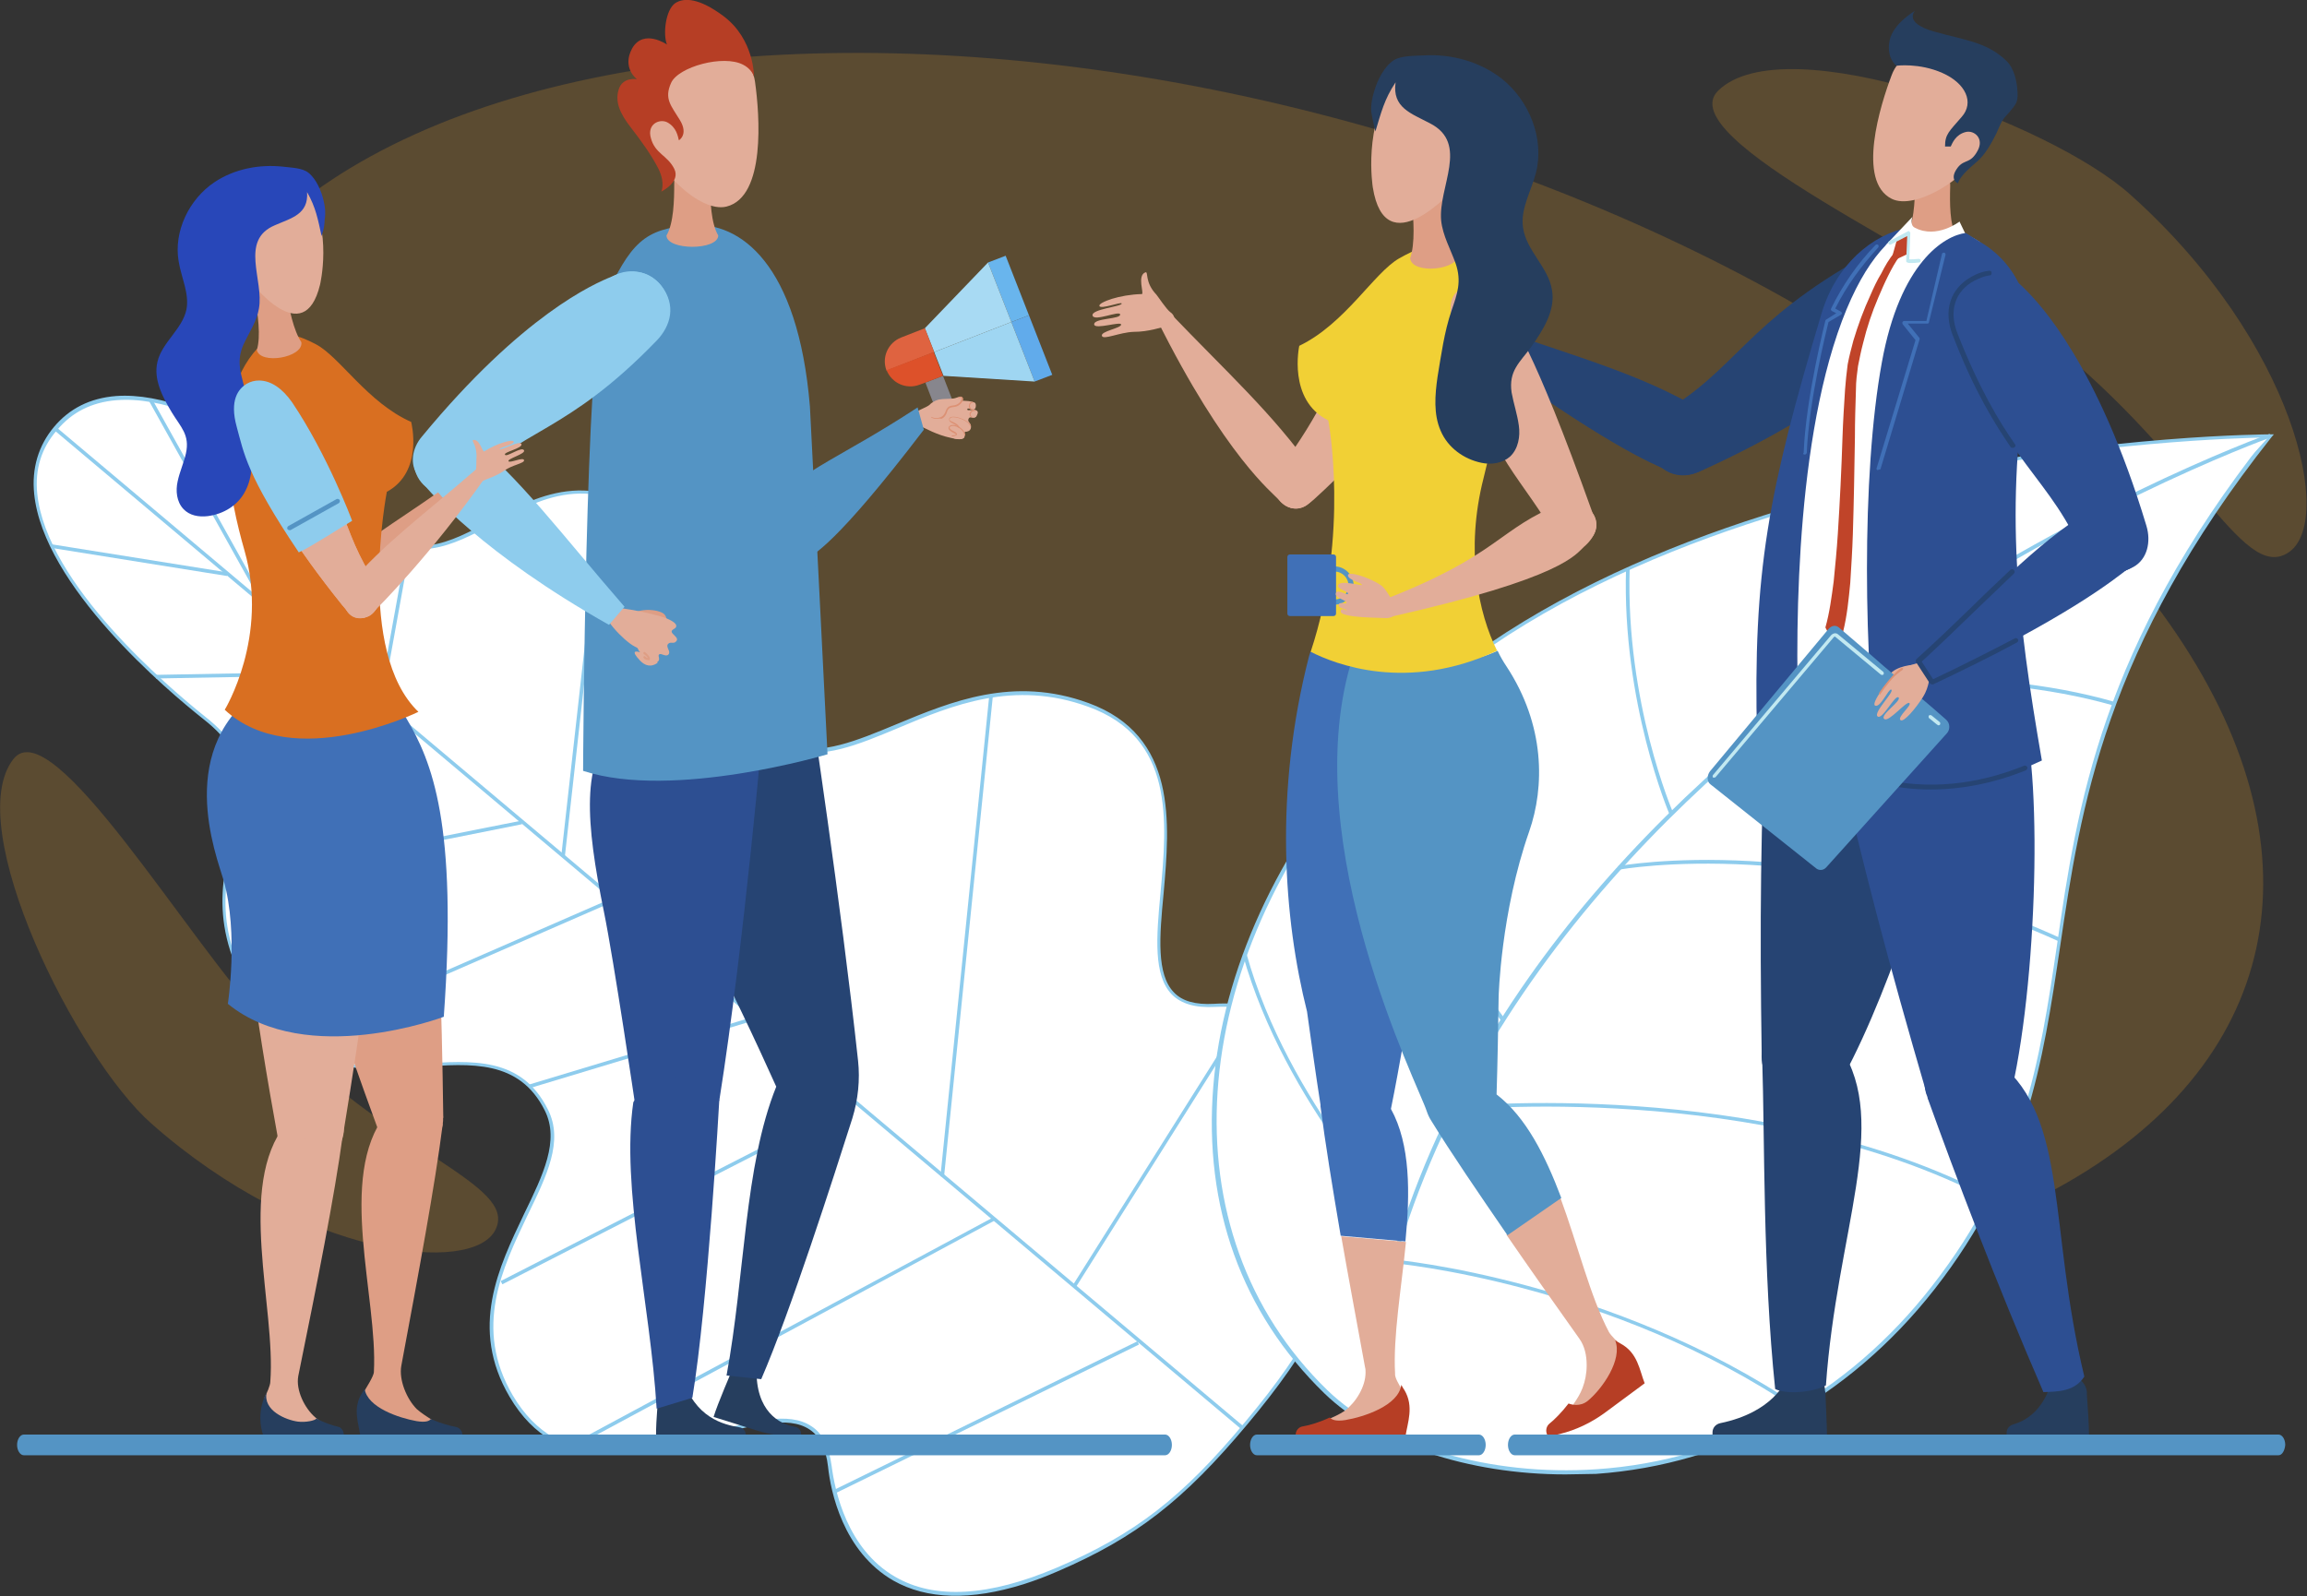 <?xml version="1.0" encoding="utf-8"?>
<!-- Generator: Adobe Illustrator 24.2.3, SVG Export Plug-In . SVG Version: 6.00 Build 0)  -->
<svg version="1.1" id="Ñëîé_1" xmlns="http://www.w3.org/2000/svg" xmlns:xlink="http://www.w3.org/1999/xlink" x="0px" y="0px"
	 viewBox="0 0 445.5 308.3" style="enable-background:new 0 0 445.5 308.3;" xml:space="preserve">
<rect x="0" y="0" width="445.5" height="308.3" fill="#333333" stroke="none"/>
<style type="text/css">
	.st0{opacity:0.2;}
	.st1{fill:#FAA826;}
	.st2{fill:#FFFFFF;}
	.st3{fill:#8ECCED;}
	.st4{fill:#87868D;}
	.st5{fill:#F1CB30;}
	.st6{fill:#69B5ED;}
	.st7{fill:#61ABEB;}
	.st8{fill:#A8DAF3;}
	.st9{fill:#9FD6F2;}
	.st10{fill:#DF6340;}
	.st11{fill:#DD512A;}
	.st12{fill:#264473;}
	.st13{fill:#E2AD99;}
	.st14{fill:#263E5E;}
	.st15{fill:#2D4F92;}
	.st16{fill:#D55E38;}
	.st17{fill:#F1D035;}
	.st18{fill:#DE9E85;}
	.st19{fill:#C04429;}
	.st20{fill:#C2E9F1;}
	.st21{fill:#4070B7;}
	.st22{fill:#5494C4;}
	.st23{fill:#DC9174;}
	.st24{fill:#B63E25;}
	.st25{fill:#D96F21;}
	.st26{fill:#2847B9;}
</style>
<g>
	<g class="st0">
		
			<ellipse transform="matrix(0.273 -0.962 0.962 0.273 45.459 319.969)" class="st1" cx="234.5" cy="129.9" rx="109.4" ry="208.3"/>
		<path class="st1" d="M331.8,17.5c-9.4,9.2,42.5,32.2,60.8,46c31.1,23.5,40.1,49,49.2,43.3c9.2-5.7,1.4-40.7-30.3-69.1
			C396.1,23.7,344.7,4.9,331.8,17.5z"/>
		<path class="st1" d="M2.6,146.6c7.5-9.5,33.8,35.3,48.4,50.6c24.7,25.9,49,31.4,44.7,40.3c-4.3,8.9-37.1,5.5-66.5-20.5
			C14.8,204.3-7.6,159.6,2.6,146.6z"/>
	</g>
	<g>
		<g>
			<path class="st2" d="M240.7,274.9c11.8-14.2,17.5-24.4,21.3-41c8.2-36-15.5-40.4-27.5-39.7c-25.8,1.5,7.6-46.5-24.3-58.1
				c-25.1-9.1-42.8,12.6-57.7,8.2c-21.7-6.3-9.2-29.6-22.3-41.2c-27.4-24.3-40,15.2-59.4-1.8S23.2,67.7,10.6,82.8s8.8,39.9,29,55.9
				c20.2,16-9.9,28.7,12.4,58.1c15.7,20.7,43.5-2.6,53.6,17.6c7,13.9-20.3,32.2-6.8,55.2c17.1,29.3,58.4-12.1,61.5,13.6
				c1.5,11.9,10.1,34.5,44,19.9C219.8,296.5,228.9,289.1,240.7,274.9z"/>
			<path class="st3" d="M172.5,305.3c-9.7-5.6-12.1-17.2-12.6-22c-0.4-3.5-1.6-5.9-3.6-7.2c-4.1-2.7-11-0.8-19.1,1.4
				c-13.2,3.6-29.5,8.2-38.8-7.7c-7.8-13.3-2.1-25,2.8-35.3c3.7-7.6,6.9-14.2,4-20c-4.9-9.8-14.2-9.1-24-8.4
				c-10.1,0.7-21.5,1.5-29.5-9.1c-11.8-15.6-9-26.7-6.7-35.7c2.1-8.3,3.8-14.9-5.6-22.3c-7.2-5.7-31-25.8-32.8-43.6
				c-0.5-4.9,0.8-9.3,3.8-12.9c3-3.6,7-5.6,12-6C40.1,75.2,64.1,95,71,101.1c8.6,7.6,15.7,3.8,23.9-0.6c9.5-5.1,20.4-10.9,35.4,2.4
				c5.7,5.1,6.7,12.3,7.6,19.3c1.2,9.4,2.4,18.3,14.6,21.9c6.2,1.8,12.9-1,20.6-4.2c10.6-4.4,22.6-9.4,37.1-4.1
				c17.2,6.3,15.7,23.2,14.5,36.8c-0.8,8.3-1.4,15.6,2,19.1c1.6,1.7,4.2,2.4,7.7,2.2c4.8-0.3,16.7,0,23.9,8.5
				c5.8,6.9,7.2,17.6,4,31.6c-3.7,16-9.1,26.4-21.4,41.1c-12.3,14.7-21.5,21.9-36.6,28.4c-2.3,1-4.4,1.8-6.6,2.5
				C187.5,309.2,179,309,172.5,305.3z M261.7,233.8c3.2-13.8,1.9-24.3-3.8-31c-7-8.3-18.6-8.5-23.3-8.3c-3.8,0.2-6.5-0.6-8.3-2.4
				c-3.6-3.7-3-11.1-2.2-19.6c1.3-14,2.7-30-14-36c-14.3-5.2-26.2-0.3-36.6,4.1c-7.9,3.3-14.6,6.1-21.1,4.2
				c-12.6-3.7-13.9-13.2-15.1-22.5c-0.9-6.9-1.8-14-7.3-18.9c-14.7-13-24.8-7.6-34.6-2.3c-8.1,4.3-15.7,8.4-24.7,0.5
				c-6.9-6-30.7-25.7-48.2-24.3c-4.8,0.4-8.6,2.3-11.5,5.8C8,86.5,6.7,90.7,7.2,95.4c1.8,17.5,25.4,37.4,32.5,43.1
				c9.8,7.7,8,14.8,5.9,23.1c-2.4,9.3-5,19.8,6.6,35.1c7.8,10.3,18.6,9.6,28.9,8.8c10.1-0.7,19.6-1.4,24.7,8.8
				c3.1,6.1-0.2,12.8-4,20.6C97,245,91.4,256.5,99,269.5c9,15.3,24.4,11.1,38,7.3c8.2-2.3,15.4-4.2,19.7-1.3c2.2,1.4,3.4,4,3.9,7.7
				c0.6,4.6,2.9,16,12.3,21.4c7.6,4.4,18.1,3.8,31.2-1.8c15-6.4,24.2-13.5,36.4-28.2C252.7,260,258,249.7,261.7,233.8z"/>
		</g>
		<g>
			<g>
				<path class="st2" d="M239.9,276L10.6,82.8L239.9,276z"/>
				
					<rect x="124.9" y="29.5" transform="matrix(0.644 -0.765 0.765 0.644 -92.659 159.536)" class="st3" width="0.7" height="299.8"/>
			</g>
			<g>
				<path class="st2" d="M241.4,194.4l-33.9,53.9L241.4,194.4z"/>
				
					<rect x="192.6" y="221" transform="matrix(0.533 -0.846 0.846 0.533 -82.474 293.433)" class="st3" width="63.7" height="0.7"/>
			</g>
			<g>
				<path class="st2" d="M191.4,134.4l-9.4,92.8L191.4,134.4z"/>
				
					<rect x="140" y="180.4" transform="matrix(0.101 -0.995 0.995 0.101 -12.03 348.291)" class="st3" width="93.3" height="0.7"/>
			</g>
			<g>
				<path class="st2" d="M153.4,144.6l-16.7,44.3L153.4,144.6z"/>
				
					<rect x="121.4" y="166.4" transform="matrix(0.352 -0.936 0.936 0.352 -62.171 243.716)" class="st3" width="47.4" height="0.7"/>
			</g>
			<g>
				<path class="st2" d="M116.5,95.5l-7.8,69.9L116.5,95.5z"/>
				
					<rect x="77.4" y="130.1" transform="matrix(0.111 -0.994 0.994 0.111 -29.534 227.908)" class="st3" width="70.4" height="0.7"/>
			</g>
			<g>
				<path class="st2" d="M29.1,77.3L51.2,117L29.1,77.3z"/>
				
					<rect x="39.8" y="74.5" transform="matrix(0.874 -0.487 0.487 0.874 -42.238 31.818)" class="st3" width="0.7" height="45.4"/>
			</g>
			<g>
				<path class="st2" d="M79,105.6l-5.5,30.2L79,105.6z"/>
				
					<rect x="60.9" y="120.3" transform="matrix(0.178 -0.984 0.984 0.178 -56.111 174.112)" class="st3" width="30.7" height="0.7"/>
			</g>
			<g>
				<path class="st2" d="M219.9,259.2l-58.8,28.8L219.9,259.2z"/>
				
					<rect x="157.8" y="273.3" transform="matrix(0.898 -0.44 0.44 0.898 -101.047 111.871)" class="st3" width="65.4" height="0.7"/>
			</g>
			<g>
				<path class="st2" d="M191.9,235.5l-81.8,44L191.9,235.5z"/>
				<polygon class="st3" points="110.3,279.8 192,235.8 191.7,235.2 109.9,279.2 				"/>
			</g>
			<g>
				<path class="st2" d="M165.1,212.9l-68.3,35L165.1,212.9z"/>
				
					<rect x="92.6" y="230" transform="matrix(0.89 -0.456 0.456 0.89 -90.603 84.977)" class="st3" width="76.7" height="0.7"/>
			</g>
			<g>
				<path class="st2" d="M145.7,196.8l-43.3,13.1L145.7,196.8z"/>
				
					<rect x="101.4" y="203" transform="matrix(0.957 -0.289 0.289 0.957 -53.471 44.507)" class="st3" width="45.3" height="0.7"/>
			</g>
			<g>
				<path class="st2" d="M118.5,173.8L55.9,201L118.5,173.8z"/>
				
					<rect x="53.1" y="187" transform="matrix(0.917 -0.4 0.4 0.917 -67.602 50.443)" class="st3" width="68.2" height="0.7"/>
			</g>
			<g>
				<path class="st2" d="M100.7,158.9l-57.2,11.4L100.7,158.9z"/>
				
					<rect x="42.9" y="164.2" transform="matrix(0.981 -0.196 0.196 0.981 -30.787 17.273)" class="st3" width="58.3" height="0.7"/>
			</g>
			<g>
				<path class="st2" d="M66.6,130l-36.4,0.7L66.6,130z"/>
				
					<rect x="30.1" y="130" transform="matrix(1 -1.839835e-02 1.839835e-02 1 -2.39 0.911)" class="st3" width="36.4" height="0.7"/>
			</g>
			<g>
				<path class="st2" d="M43.8,110.9l-33.9-5.4L43.8,110.9z"/>
				
					<rect x="26.5" y="91" transform="matrix(0.158 -0.988 0.988 0.158 -84.157 117.644)" class="st3" width="0.7" height="34.3"/>
			</g>
		</g>
	</g>
	<g>
		<g>
			<path class="st2" d="M438.3,84.2c0,0-120.8,0.2-174.2,60.9c-34.9,39.6-41.1,91.7-8.2,123.7c20.5,20,80,27.8,117.4-20.1
				C412.7,198.2,379.7,158.2,438.3,84.2z"/>
			<path class="st3" d="M302.3,284.8c-18.7,0-36.5-5.9-46.6-15.7c-15.9-15.5-23.3-36-21.4-59.3c1.8-22.3,12.3-45.3,29.6-64.9
				c27.7-31.4,73.6-46.3,107.3-53.3c36.5-7.6,66.8-7.7,67.1-7.7l0.8,0l-0.5,0.6c-32.2,40.7-36.8,71.4-40.8,98.5
				c-3.3,22.2-6.4,43.2-24.2,66c-16.6,21.2-39.8,33.9-65.4,35.7C306.3,284.7,304.3,284.8,302.3,284.8z M437.6,84.5
				c-4.9,0.1-33,0.8-66.2,7.7c-33.6,7-79.4,21.8-106.9,53.1c-36.1,41-39.5,92.8-8.2,123.2c11,10.7,31.4,16.7,52,15.3
				c25.4-1.7,48.4-14.3,64.8-35.4c17.7-22.7,20.8-43.5,24.1-65.7C401.1,155.7,405.7,125,437.6,84.5z"/>
		</g>
		<g>
			<g>
				<path class="st2" d="M438.3,84.2c0,0-163.5,58.1-175,190.3L438.3,84.2z"/>
				<path class="st3" d="M263.7,274.5l-0.7-0.1c2.6-30.2,13.5-59,32.3-85.7c15-21.3,35.1-41.3,59.7-59.3
					c41.9-30.7,82.9-45.5,83.3-45.6l0.2,0.7c-0.4,0.1-41.3,14.9-83.1,45.5C316.8,158.3,269.7,206.4,263.7,274.5z"/>
			</g>
			<g>
				<path class="st2" d="M363.2,124c0,0-2.3-18.3,5-31.5L363.2,124z"/>
				<path class="st3" d="M362.8,124.1c0-0.2-2.2-18.6,5-31.8l0.6,0.3c-7.1,13-4.9,31.1-4.9,31.3L362.8,124.1z"/>
			</g>
			<g>
				<path class="st2" d="M351.8,132.2c0,0,30-4,56.5,3.7L351.8,132.2z"/>
				<path class="st3" d="M408.2,136.3c-26.1-7.5-56-3.7-56.3-3.7l-0.1-0.7c0.3,0,30.4-3.9,56.6,3.7L408.2,136.3z"/>
			</g>
			<g>
				<path class="st2" d="M322.7,157.1c0,0-9.2-21.2-8.4-47.4L322.7,157.1z"/>
				<path class="st3" d="M322.4,157.3c-0.1-0.2-9.2-21.6-8.4-47.5l0.7,0c-0.8,25.8,8.3,47,8.4,47.2L322.4,157.3z"/>
			</g>
			<g>
				<path class="st2" d="M312.5,167.6c0,0,38.7-7.3,85.2,13.8L312.5,167.6z"/>
				<path class="st3" d="M397.5,181.8C351.7,161,313,167.9,312.6,168l-0.1-0.7c0.4-0.1,39.3-7.1,85.4,13.9L397.5,181.8z"/>
			</g>
			<g>
				<path class="st2" d="M290.2,197c0,0-21.3-28.5-21-57.3L290.2,197z"/>
				<path class="st3" d="M289.9,197.2c-0.2-0.3-21.3-28.9-21.1-57.5l0.7,0c-0.2,28.3,20.8,56.8,21,57L289.9,197.2z"/>
			</g>
			<g>
				<path class="st2" d="M280.5,214.2c0,0,59-6.3,103.9,17.2L280.5,214.2z"/>
				<path class="st3" d="M384.2,231.7c-44.3-23.2-103.1-17.3-103.7-17.2l-0.1-0.7c0.6-0.1,59.6-6,104.1,17.3L384.2,231.7z"/>
			</g>
			<g>
				<path class="st2" d="M271.3,236.5c0,0-22.8-23-30.9-52.2L271.3,236.5z"/>
				<path class="st3" d="M271,236.7c-0.2-0.2-22.9-23.4-31-52.3l0.7-0.2c8,28.8,30.6,51.8,30.8,52L271,236.7z"/>
			</g>
			<g>
				<path class="st2" d="M269.1,243.6c0,0,41.9,3.7,78.2,28.4L269.1,243.6z"/>
				<path class="st3" d="M347,272.3c-35.8-24.4-77.6-28.3-78-28.3l0.1-0.7c0.4,0,42.4,4,78.4,28.5L347,272.3z"/>
			</g>
		</g>
	</g>
	<g>
		<g>
			<path class="st4" d="M180.9,79.6c0.5,1.3,1.9,1.9,3.2,1.4l1.1-0.4l-3.1-8l-3.4,1.3L180.9,79.6z"/>
			<path class="st5" d="M178.7,73.9l3.4-1.3L178.7,73.9z"/>
			<path class="st6" d="M190.8,50.7l3.4-1.3l4.5,11.5l-3.4,1.3L190.8,50.7z"/>
			<path class="st7" d="M195.3,62.2l3.4-1.3l4.5,11.5l-3.4,1.3L195.3,62.2z"/>
			<path class="st8" d="M195.3,62.2l-4.5-11.5l-12.2,12.7l1.8,4.6L195.3,62.2z"/>
			<path class="st9" d="M180.4,68l1.8,4.6l17.6,1.1l-4.5-11.5L180.4,68z"/>
			<path class="st10" d="M178.6,63.4l-4.6,1.8c-2.5,1-3.8,3.8-2.8,6.4l9.2-3.6L178.6,63.4z"/>
			<path class="st11" d="M171.2,71.5c1,2.5,3.8,3.8,6.4,2.8l1.1-0.4l3.4-1.3l-1.8-4.6L171.2,71.5z"/>
			<g>
				<g>
					
						<ellipse transform="matrix(0.636 -0.772 0.772 0.636 89.788 302.31)" class="st12" cx="365.2" cy="56" rx="7.8" ry="7.8"/>
					<path class="st12" d="M329.1,90.3c-2.9,2.1-6.9,1.5-9.1-1.3c-2.1-2.9-1.5-6.9,1.3-9.1c2.9-2.1,6.9-1.5,9.1,1.3
						C332.5,84.1,331.9,88.1,329.1,90.3z"/>
					<path class="st12" d="M370.7,61.7c2.5-3.3,3.3-6.8,0.7-10.3c-3-4.1-7.4-4.1-11.2-2c-23.4,13-24.9,22.2-39.5,30.5
						c-2.7,1.5-3.3,5.8-0.4,9.6c1.9,2.5,5.3,2.8,8.1,1.5C358.2,77.5,368.3,64.9,370.7,61.7z"/>
				</g>
				<path class="st13" d="M283.1,56c-1.7,0.5-0.6,4.1-1.1,4.1c-4.2-0.3-8.4,0.8-8.3,1.5c0.1,0.7,4.1-0.4,4.3-0.1
					c0.3,0.6-6,0.5-5.8,1.8c0.2,1.1,5.1-0.5,5.3,0.2c0.2,1-5.2,0.2-5.1,1.5c0.1,1,5.1-0.2,5.1,0.5c0,0.7-4.2,0.9-3.9,1.8
					c0.2,0.8,3.4-0.4,6-0.2c3,0.2,5.3-0.4,6.5-0.5c1.6-0.1,1.9-1.7,0.9-2.6c-0.7-0.6-2.2-3.4-2.3-3.6
					C282.7,57.9,283.7,55.9,283.1,56z"/>
				<g>
					
						<ellipse transform="matrix(0.847 -0.531 0.531 0.847 4.365 185.701)" class="st12" cx="325.1" cy="85.3" rx="6.5" ry="6.5"/>
					<path class="st12" d="M326.2,91.6c-0.1,0-0.1,0-0.1,0c-1.1,0.1-2.2,0-3.4-0.4c-0.1,0-0.2-0.1-0.4-0.2
						c-3.8-1.7-12.4-5.2-37.5-23.5l2.3-4.6c18.5,6.4,29.7,9.4,41.3,16.2c4,2.3,4,5.2,2.8,8.4c0,0,0,0.1-0.1,0.2c0,0,0,0.1,0,0.1
						c-0.1,0.1-0.1,0.3-0.2,0.4c0,0,0,0.1-0.1,0.1c0,0.1-0.1,0.2-0.2,0.3c0,0.1-0.1,0.1-0.1,0.2C329.6,90.4,328,91.4,326.2,91.6z"/>
				</g>
				<path class="st14" d="M352.8,277.1h-22.1v-0.4c0-0.9,0.6-1.6,1.5-1.8c10.2-2.1,12.6-8.1,12.7-8.4c0.8-1.1,2-1.8,3.4-1.8
					c2.1,0,3.8,1.5,4.1,3.5c0,0.2,0,0.5,0.1,0.7C352.6,271.8,352.8,275.3,352.8,277.1z"/>
				<g>
					<path class="st12" d="M354,203.5c0.3,3.8-2.5,7.2-6.3,7.5c-3.8,0.3-7.2-2.5-7.5-6.3c-0.3-3.8,2.5-7.2,6.3-7.5
						C350.3,196.9,353.7,199.7,354,203.5z"/>
					<path class="st12" d="M342.8,268.3c1.9,1,7,0.8,9.8-0.7c2.1-29.8,12.4-50.6,2.9-65.1l-15.2,2.2
						C340.8,220.1,340.4,245.3,342.8,268.3z"/>
				</g>
				<g>
					<path class="st12" d="M354.1,203.8c0.1,3.8-2.9,7-6.7,7.1c-3.8,0.1-7-2.9-7.1-6.7c-0.1-3.8,2.9-7,6.7-7.1
						C350.8,197,354,200,354.1,203.8z"/>
					<path class="st12" d="M341.3,132.8c0,0.2-0.1,0.5-0.1,0.7c0,0.1,0,0.1,0,0.2c0,0.3,0,0.6,0,0.9c0,0.4,0,0.8,0,1.2
						c0.3,8.8,6.9,16.4,16,17.5c6.9,0.9,13.3-2.2,17.1-7.4c1.8-2.4,3-5.3,3.4-8.5c1.3-10-5.8-19.2-15.9-20.5
						C351.7,115.7,342.5,122.8,341.3,132.8z"/>
					<path class="st12" d="M341.2,133.5c0,0.1,0,0.1,0,0.2c0,0.3,0,0.6,0,0.9c0,0.4,0,0.8-0.1,1.1c-1.1,23.4-1.3,42.2-0.9,68.2l0,0
						l11.2,5.6l2.9,1.4c9.3-15.5,19.9-47.4,22.7-65.3c0.5-3.3,0.8-6.1,0.7-8.2L341.2,133.5L341.2,133.5z"/>
				</g>
				<path class="st14" d="M403.4,277.1h-15.9v-0.4c0-0.8,0.6-1.4,1.4-1.6c5.7-1.7,7-7.6,7.1-7.8c0.7-1,1.9-1.7,3.2-1.7
					c1.9,0,3.6,1.4,3.8,3.3c0,0.2,0,0.4,0,0.6C403.2,272.1,403.4,275.4,403.4,277.1z"/>
				<g>
					<path class="st15" d="M385,206.7c1.5,3.5-0.2,7.6-3.8,9c-3.5,1.5-7.6-0.2-9-3.8c-1.5-3.5,0.2-7.6,3.8-9
						C379.5,201.5,383.6,203.2,385,206.7z"/>
					<path class="st15" d="M394.6,268.9c2.9-0.1,6-0.1,7.9-3c-7-29-3-49.7-16.4-60.6l-13.9,6.7C377.4,226.5,385.4,247.7,394.6,268.9
						z"/>
				</g>
				<g>
					
						<ellipse transform="matrix(0.348 -0.937 0.937 0.348 111.309 440.205)" class="st15" cx="372.3" cy="140" rx="18.3" ry="18.3"/>
					<path class="st15" d="M354.3,143.3c5.4,23.8,10.3,42.4,17.8,68.1l15.4,3.1c5.8-20.6,7.1-63.8,3-77.1L354.3,143.3z"/>
				</g>
				<path class="st2" d="M346.1,138.8c4.8,3,15.2,3.1,19.7,2.9c-3-23.3-2.7-49.4,1.3-71.3c3.5-19.3,11.1-23,15.3-23.6
					c-1.4-0.9-2.9-1.7-4.5-2.3c-3-1.1-6.2-1.3-9.3-0.7c-4.8,2.5-11.5,8.2-15.9,22.5C344.5,93,345.3,125,346.1,138.8z"/>
				<g>
					<path class="st16" d="M360.1,142.9c1.6,0,3.3-0.1,5.1-0.4l-0.4-2.5c-10,1.5-18.7-2.4-18.8-2.5l-1,2.3
						C345.3,140,351.7,142.9,360.1,142.9z"/>
				</g>
				<path class="st17" d="M355.1,143.3l-3.6-0.6c-0.5-0.1-0.8-0.5-0.8-1l0-2.3c0-0.6,0.6-1.1,1.1-1l3.6,0.6c0.5,0.1,0.8,0.5,0.8,1
					l0,2.3C356.2,143,355.7,143.4,355.1,143.3z"/>
				<g>
					<g>
						<path class="st18" d="M377.8,45.8c-1.3-2.4-1.3-6.6-1.2-9.8c0.1-2-1.4-3.8-3.3-3.8l0,0c-1.9,0-3.5,1.6-3.5,3.7
							c0,3.2-0.3,7.4-1.6,9.7C368.2,48.4,377.7,48.6,377.8,45.8z"/>
					</g>
					<g>
						<path class="st13" d="M365.3,14.5c-2.2,5.8-6.8,20.5,0,23.9c4.6,2.3,14.7-4.2,16.6-8.8c2-4.7,7.5-11.1-3.4-16.8
							C369.8,8.2,366.5,11.3,365.3,14.5z"/>
						<path class="st14" d="M389.6,17.8c-0.1-2-0.6-4.5-2.1-6c-3.8-3.7-8-4-14-5.7c-6-1.7-3.7-4-3.7-4s-4.2,2.4-4.9,5.7
							c-0.7,3.4,1.3,4.9,1.3,4.9s4.4-0.6,8.9,1.4c4.5,2,6.2,5.7,3.7,8.5c-2.4,2.8-3.2,3.3-3.2,5.7l1.1,0c0.3-0.6,0.9-2.3,2.9-2.8
							c1.6-0.4,3.6,1.2,2.3,3.6c-1.4,2.6-2.5,1.6-3.8,3.2c-1.7,2.2-0.3,3,0,3.1c0.4-1.5,2.8-3.4,3.7-4.2c1.5-1.3,2.7-3.4,3.7-5.4
							c0.3-0.6,0.6-1.4,0.9-2c0,0,0,0,0,0c0.4-0.8,0.6-1,1.6-2.1C389.3,20.1,389.7,19.8,389.6,17.8z"/>
					</g>
				</g>
				<path class="st15" d="M347.6,145.6c-0.8-13.8-1.8-51.9,6.4-78.6c4.4-14.3,9.9-20.6,14.7-23.1c-7.3,1.4-14.1,7.3-16.9,16.5
					c-10.4,34.8-13.3,49.9-12.5,82.2C341.8,144.6,344.7,145.3,347.6,145.6z"/>
				<path class="st19" d="M366.9,49.4c-0.9,1.2-1.6,2.5-2.3,3.9c-0.7,1.4-1.3,2.8-1.9,4.2c-1.2,2.8-2.2,5.8-2.9,8.7
					c-0.4,1.5-0.7,3-1,4.5c-0.2,1.5-0.4,2.9-0.4,4.5c-0.1,3.1-0.2,6.2-0.2,9.3c-0.1,6.2-0.2,12.4-0.4,18.7c-0.1,3.1-0.3,6.2-0.5,9.4
					c-0.3,3.1-0.6,6.3-1.4,9.5l-2.3,1.3l-1.1-2.2c0.8-2.8,1.2-5.9,1.6-8.9c0.3-3,0.6-6.1,0.8-9.2c0.4-6.2,0.7-12.4,0.9-18.6
					c0.1-3.1,0.3-6.2,0.5-9.3c0.1-1.5,0.3-3.2,0.5-4.8c0.3-1.6,0.7-3.1,1.1-4.6c0.9-3,2-6,3.3-8.8c0.6-1.4,1.3-2.9,2.1-4.2
					c0.7-1.4,1.5-2.8,2.6-4.1L366.9,49.4z"/>
				<polygon class="st19" points="369.8,48.4 365.1,50.6 366.6,45.3 369.2,44 				"/>
				<path class="st2" d="M379.6,45.3l-1.2-2.5c0,0-4.4,3.4-8.6,1.2c-1.1-0.5-0.5-2.1-0.5-2.1l-5.2,5.5l4.4-2.3l-0.2,5.4
					C368.4,50.4,374.6,51.1,379.6,45.3z"/>
				<g>
					<path class="st20" d="M369,50.8c0.4,0,0.9,0,1.6-0.1c0.2,0,0.3-0.2,0.3-0.4c0-0.2-0.2-0.3-0.4-0.3c-0.8,0.1-1.4,0.1-1.8,0.1
						l0.2-5.1c0-0.1-0.1-0.2-0.2-0.3c-0.1-0.1-0.2-0.1-0.3,0l-3.6,1.9c-0.2,0.1-0.2,0.3-0.1,0.5c0.1,0.2,0.3,0.2,0.5,0.1l3.1-1.6
						l-0.2,4.8c0,0.2,0.1,0.3,0.3,0.3C368.4,50.8,368.6,50.8,369,50.8z"/>
				</g>
				<path class="st15" d="M363.4,70c-4,21.9-3.5,57.6-0.5,80.9c9.6,2.3,20,1.4,31.4-4c-4.8-27.8-7.2-48.5-2.6-77
					c1.5-9.3-1.2-17.8-8.4-22.6c0,0-3.7-2.3-3.7-2.3C375.5,45.5,366.9,50.7,363.4,70z"/>
				<g>
					<g>
						<path class="st21" d="M362.9,90.7c0.2,0,0.3-0.1,0.3-0.3l7.5-24.9c0-0.1,0-0.2-0.1-0.3l-2.2-2.7l3.8,0c0,0,0,0,0,0
							c0.2,0,0.3-0.1,0.3-0.3l3.2-13c0-0.2-0.1-0.4-0.3-0.4c-0.2,0-0.4,0.1-0.4,0.3L372,62l-4.3,0c-0.1,0-0.3,0.1-0.3,0.2
							c-0.1,0.1,0,0.3,0,0.4l2.5,3.1l-7.5,24.7c-0.1,0.2,0,0.4,0.2,0.4C362.8,90.7,362.9,90.7,362.9,90.7z"/>
					</g>
					<g>
						<path class="st21" d="M348.5,87.8c0.2,0,0.3-0.1,0.4-0.3c0.4-10,3.8-23.7,4.2-25.3l2.4-1.4c0.1-0.1,0.2-0.2,0.2-0.3
							c0-0.1-0.1-0.2-0.2-0.3l-1.1-0.6c2.2-4.4,5-8.2,8.3-11.8c0.1-0.1,0.1-0.4,0-0.5c-0.1-0.1-0.4-0.1-0.5,0
							c-3.5,3.6-6.4,7.8-8.6,12.3c-0.1,0.2,0,0.4,0.2,0.5l0.8,0.4l-1.9,1.2c-0.1,0-0.1,0.1-0.2,0.2c0,0.1-3.8,14.9-4.2,25.6
							C348.1,87.6,348.2,87.8,348.5,87.8C348.4,87.8,348.5,87.8,348.5,87.8z"/>
					</g>
				</g>
				<g>
					<path class="st12" d="M372.8,152.5c6,0,12.2-1.2,18.4-3.7c0.2-0.1,0.4-0.4,0.3-0.6c-0.1-0.2-0.4-0.4-0.6-0.3
						c-9.4,3.8-18.6,4.6-27.5,2.6c-0.1-0.4-0.1-1-0.2-1.8c-0.2-1.6-0.5-3.5-0.5-3.8c0-0.3-0.3-0.4-0.5-0.4c-0.3,0-0.4,0.3-0.4,0.5
						c0,0.3,0.3,2.2,0.5,3.8c0.1,1,0.3,1.9,0.3,2.1c0,0.2,0.2,0.3,0.4,0.4C366.1,152.1,369.4,152.5,372.8,152.5z"/>
				</g>
				<g>
					<path class="st15" d="M391.5,56.8c2.1,3.7,0.7,8.5-3,10.5s-8.5,0.7-10.5-3c-2.1-3.7-0.7-8.5,3-10.5
						C384.7,51.7,389.4,53,391.5,56.8z"/>
					<circle class="st15" cx="408.2" cy="104.1" r="6.5"/>
					<path class="st15" d="M391.1,55.9c-3-3-6.4-4.2-10.1-2.1c-4.4,2.5-5,6.8-3.5,10.8c9.7,25,18.7,27.6,25,43.2
						c1.2,2.9,5.3,4,9.5,1.7c2.7-1.5,3.4-4.9,2.5-7.9C405.1,70.4,393.9,58.7,391.1,55.9z"/>
				</g>
				<g>
					<path class="st13" d="M369.7,128.4c0,0-3.5,0.1-4.9,2c-1.8,2.5-2.8,2.3-2.6,2.8c0.2,0.4,0.8,0.6,1.9-0.2
						C365.6,132,369.7,128.4,369.7,128.4z"/>
					<g>
						<path class="st22" d="M376,141.6l-23.3,25.9c-0.5,0.6-1.3,0.7-1.9,0.3l-20.5-16.3c-0.7-0.5-0.7-1.7-0.1-2.5l22.9-27.5
							c0.6-0.7,1.4-0.8,2-0.3l6.3,5.4l2.4,2.1l1.3,1.1l8.3,7.1l2.4,2.1C376.6,139.7,376.6,140.9,376,141.6z"/>
						<g>
							<g>
								<path class="st20" d="M331,150.2c0.1,0,0.2,0,0.3-0.1l22.8-27c0.1-0.1,0.2-0.2,0.3-0.1l8.8,7.3c0.1,0.1,0.4,0.1,0.5,0
									c0.1-0.1,0.1-0.4,0-0.5l-8.8-7.3c-0.4-0.3-0.9-0.2-1.3,0.2l-22.8,27c-0.1,0.1-0.1,0.4,0,0.5
									C330.9,150.2,330.9,150.2,331,150.2z"/>
							</g>
							<g>
								<path class="st20" d="M374.3,140.1c0.1,0,0.2,0,0.3-0.1c0.1-0.1,0.1-0.4,0-0.5l-1.6-1.3c-0.1-0.1-0.4-0.1-0.5,0
									c-0.1,0.1-0.1,0.4,0,0.5l1.6,1.3C374.2,140,374.2,140.1,374.3,140.1z"/>
							</g>
						</g>
					</g>
					<path class="st13" d="M366.4,129.8c-1.6,1.3-5.2,6.1-4.3,6.5c1,0.5,2.6-3.3,3.1-3.1c0.8,0.3-3.6,4.5-2.6,5.2
						c0.9,0.7,3.3-4.2,4-3.7c0.8,0.6-3.8,3.5-2.7,4.2c0.9,0.6,4.2-3.5,4.8-3.1c0.6,0.4-2.4,2.7-1.7,3.3c0.6,0.5,2.9-2.2,4.3-4.4
						c1.5-2.4,0.9-3.7,1.9-4.3c1.3-0.7,1-2-0.2-2.7C372.4,127.5,368,128.4,366.4,129.8z"/>
					<g>
						<path class="st23" d="M362.9,134.2c0.1,0,0.1,0,0.2-0.1c1-1.5,2.5-3.4,3.5-4.1c0.2-0.2,0.5-0.4,0.8-0.6
							c0.1-0.1,0.1-0.2,0.1-0.3c-0.1-0.1-0.2-0.1-0.3-0.1c-0.3,0.2-0.6,0.4-0.8,0.6c-0.9,0.8-2.5,2.7-3.5,4.2
							c-0.1,0.1,0,0.2,0.1,0.3C362.8,134.2,362.8,134.2,362.9,134.2z"/>
					</g>
				</g>
				<g>
					<path class="st15" d="M412.6,108.5c-2.3,2.7-6.4,3-9.1,0.7c-2.7-2.3-3-6.4-0.7-9.1c2.3-2.7,6.4-3,9.1-0.7
						C414.7,101.7,415,105.8,412.6,108.5z"/>
					<path class="st15" d="M413.9,106.3c0,0.1,0,0.1-0.1,0.1c-0.4,1-1,2-2,2.8c-0.1,0.1-0.2,0.2-0.4,0.3
						c-3.2,2.5-12.2,9.8-38.4,22.2l-0.2-0.4l0-0.1l-2-3.1l0-0.1l-0.3-0.4c14.4-13.3,21.9-22.1,33.4-29.2c3.9-2.4,6.5-1.1,8.7,1.5
						c0,0,0.1,0.1,0.1,0.1c0,0,0,0,0,0.1c0.1,0.1,0.2,0.2,0.3,0.4c0,0,0.1,0.1,0.1,0.1c0.1,0.1,0.1,0.2,0.2,0.3
						c0,0.1,0.1,0.1,0.1,0.2C414.3,102.7,414.5,104.6,413.9,106.3z"/>
				</g>
				<g>
					<g>
						<path class="st12" d="M388.7,86.5c0.1,0,0.2,0,0.3-0.1c0.2-0.1,0.3-0.4,0.1-0.6c-3-4.3-6.9-10.7-11.1-21.4
							c-1.7-4.3-0.5-8.2,3.3-10.2c1-0.5,2-0.9,2.9-1c0.3,0,0.4-0.2,0.4-0.5c0-0.3-0.2-0.4-0.5-0.4c-1.1,0.1-2.2,0.5-3.3,1.1
							c-4.2,2.3-5.6,6.6-3.7,11.4c4.2,10.9,8.2,17.2,11.2,21.6C388.4,86.5,388.5,86.5,388.7,86.5z"/>
					</g>
					<g>
						<path class="st12" d="M373.1,132.2c0.1,0,0.1,0,0.2,0c5.9-2.8,11.4-5.5,16.2-8.1c0.2-0.1,0.3-0.4,0.2-0.6
							c-0.1-0.2-0.4-0.3-0.6-0.2c-4.8,2.5-10.1,5.2-15.8,7.9l-2.2-3.4c3.9-3.6,7.4-7,10.5-10c2.6-2.5,5-4.8,7.3-7
							c0.2-0.2,0.2-0.5,0-0.7c-0.2-0.2-0.5-0.2-0.7,0c-2.3,2.2-4.8,4.5-7.3,7c-3.1,3-6.7,6.5-10.8,10.2c-0.2,0.2-0.2,0.4-0.1,0.6
							l2.6,4C372.8,132.1,372.9,132.2,373.1,132.2z"/>
					</g>
				</g>
			</g>
			<g>
				<path class="st14" d="M127.3,267.6c0,0-0.7,7.2-0.6,9.8h17.3v-0.3c0-0.7-0.5-1.3-1.2-1.4c-3-0.5-8.7-1.8-11-9.7L127.3,267.6z"/>
				<path class="st14" d="M141.4,264.6c0,0-2.9,6.7-3.6,9.1l8.3,2.6c2.5,0.8,5.2,1.2,7.8,1.1l0.8,0V277c0-0.7-0.5-1.3-1.2-1.4
					c-3-0.5-7.6-3-7.4-11.2L141.4,264.6z"/>
				<path class="st12" d="M156.4,134.9l-27.2,8.3c-5,8.3,0.8,28.6,6.1,37.1c4.1,6.6,11.5,22.7,14.6,29.6c-6.2,15.4-6,36.3-9.6,55.8
					l6.7,0.7c5.6-12.9,14-39.1,17.6-50.4c1.1-3.6,1.5-7.4,1.1-11.1C162.4,174.4,156.4,134.9,156.4,134.9z"/>
				<path class="st15" d="M147.4,139.5c0,0-3.6,42.2-8.5,73.1c-5.2,4.8-10.6,6.5-16.2,1.1c0,0-4.1-27.9-6.1-37.7
					c-3.5-17.2-4.4-29,2.4-35.6L147.4,139.5z"/>
				<path class="st15" d="M138.9,212.5c0,0-2.2,39.5-5.2,57.5l-6.9,2.1c-1.2-20.1-6.9-42.7-4.5-59.2
					C127,205.5,132.9,207.5,138.9,212.5z"/>
				<g>
					<path class="st12" d="M128.1,62.3c1.4,3.8,5.5,5.7,9.3,4.3c3.8-1.4,5.7-5.5,4.3-9.3c-1.4-3.8-5.5-5.7-9.3-4.3
						C128.6,54.4,126.7,58.5,128.1,62.3z"/>
					<path class="st12" d="M145.7,105.1c1.2,3.1,4.6,4.8,7.8,3.6c3.1-1.2,4.8-4.6,3.6-7.8c-1.2-3.1-4.6-4.8-7.8-3.6
						C146.1,98.5,144.5,102,145.7,105.1z"/>
					<path class="st12" d="M127.7,61.4c-0.3-3.9,0.9-7,4.7-8.4c4.5-1.6,7.9,0.6,9.8,4.1c11.7,22.2,8.1,30.1,15.3,44.1
						c1.3,2.6-0.4,6.2-4.6,7.8c-2.7,1-5.6-0.6-7.1-3C129.4,80.2,128,65.2,127.7,61.4z"/>
				</g>
				<g>
					<path class="st13" d="M183.2,77.3c1.1,0.3,5-0.3,5.2,0.9c0.2,1.6-1.4,0.4-1.6,0.8c-0.2,0.7,2.1-0.5,1.8,0.9
						c-0.3,1.6-1.3,0.1-1.6,1.1c-0.2,0.6,0.8,0.8,0.4,1.7c-0.3,0.7-0.8,0.4-1.1,0.8c-0.2,0.3,0.1,0.6-0.1,1
						c-0.4,0.6-2.1,0.2-2.5,0.1c-2.9-0.6-5-1.9-6-2.3c-1.5-0.5-1.4-2.5-0.1-3.1c0.9-0.4,1.7-0.8,1.9-1
						C180.6,77,182.6,77.1,183.2,77.3z"/>
					<path class="st13" d="M184.2,84.7c0,0,1.1-0.2-0.2-1.2c-1.3-1-0.7-1.4,0.3-1.3c1,0.2,2,1.2,2,1.8
						C186.3,84.6,185.9,85.1,184.2,84.7z"/>
					<path class="st13" d="M186.5,83.4c0,0,0.9,0,1-0.8c0.2-1.2-3.5-2.7-4.1-1.6c-0.4,0.8,1.3,0.6,1.9,1.8
						C185.7,83.6,186.9,83.3,186.5,83.4z"/>
					<path class="st13" d="M185.8,77c0.1-0.9-1.1,0-1.9,0c-3.1,0.1-3.3,0.1-4.4,1.7c-1.4,2.1,2.4,3,3,0.9c0.4-1.1,0.7-1.2,1.6-1.3
						C185.1,78.2,185.7,77.4,185.8,77z"/>
					<path class="st13" d="M188.3,79.2c-0.4-0.1-0.8,0.1-0.9,0.5s0,0.8,0.4,0.9c0.4,0.1,0.7,0.1,0.9-0.5
						C189,79.5,188.7,79.3,188.3,79.2z"/>
					<path class="st13" d="M187.8,77.7c-0.3,0-0.6,0.3-0.6,0.7c0,0.4,0.3,0.7,0.6,0.7c0.3,0,0.6-0.1,0.6-0.7
						C188.5,77.8,188.2,77.7,187.8,77.7z"/>
					<g>
						<path class="st23" d="M183.9,84.3c-0.1,0-0.1,0-0.1-0.1c0-0.1,0-0.1,0.1-0.1c0.4,0,0.7-0.1,0.7-0.2c0,0,0-0.1-0.5-0.3
							c-1-0.5-1-0.9-0.9-1.1c0.1-0.3,0.6-0.5,1.1-0.4c1.1,0.2,2.1,1.2,2.1,1.9c0,0.1,0,0.1-0.1,0.1h0c-0.1,0-0.1,0-0.1-0.1
							c0-0.6-0.9-1.5-1.9-1.7c-0.5-0.1-0.8,0.1-0.9,0.2c-0.1,0.2,0.1,0.5,0.8,0.8c0.4,0.2,0.6,0.4,0.6,0.6
							C184.7,84.2,184.1,84.3,183.9,84.3C183.9,84.3,183.9,84.3,183.9,84.3z"/>
					</g>
					<g>
						<path class="st23" d="M185.2,82.7C185.2,82.7,185.2,82.7,185.2,82.7c-0.4-0.5-0.8-0.7-1.2-0.9c-0.4-0.2-0.8-0.4-0.7-0.9
							c0-0.2,0.2-0.4,0.7-0.4c1-0.1,3.1,0.8,3.5,1.7c0,0.1,0,0.1-0.1,0.1c-0.1,0-0.1,0-0.1-0.1c-0.3-0.8-2.1-1.6-3.2-1.6
							c0,0-0.1,0-0.1,0c-0.2,0-0.5,0.1-0.6,0.3c-0.1,0.3,0.1,0.4,0.6,0.6c0.4,0.2,0.9,0.4,1.2,0.9C185.4,82.6,185.3,82.6,185.2,82.7
							C185.3,82.7,185.3,82.7,185.2,82.7z"/>
					</g>
					<g>
						<path class="st23" d="M180.8,80.9c-0.3,0-0.7-0.1-0.9-0.2c-0.1,0-0.1-0.1,0-0.1c0-0.1,0.1-0.1,0.1,0c0.5,0.2,1.1,0.2,1.6,0
							c0.3-0.1,0.7-0.4,0.9-0.9c0.4-1.1,0.7-1.3,1.7-1.4c0.9-0.1,1.5-0.9,1.5-1.2c0-0.1,0-0.2,0-0.2c-0.1-0.1-0.2-0.1-0.5,0
							c-0.1,0-0.1,0-0.1-0.1c0-0.1,0-0.1,0.1-0.1c0.2-0.1,0.5-0.1,0.7,0.1c0.1,0.1,0.1,0.2,0.1,0.4c-0.1,0.4-0.7,1.3-1.7,1.4
							c-0.9,0.1-1.2,0.2-1.5,1.2c-0.2,0.5-0.5,0.9-1,1.1C181.4,80.8,181.1,80.9,180.8,80.9z"/>
					</g>
					<g>
						<path class="st23" d="M187.8,80.7C187.8,80.7,187.8,80.7,187.8,80.7c-0.2-0.1-0.4-0.2-0.5-0.4c-0.1-0.2-0.1-0.4,0-0.6
							c0.2-0.4,0.6-0.7,1-0.5c0.1,0,0.1,0.1,0.1,0.1c0,0.1-0.1,0.1-0.1,0.1c-0.3-0.1-0.7,0.1-0.8,0.4c-0.1,0.2-0.1,0.3,0,0.5
							c0.1,0.1,0.2,0.3,0.3,0.3C187.9,80.5,187.9,80.5,187.8,80.7C187.9,80.6,187.9,80.7,187.8,80.7z"/>
					</g>
					<g>
						<path class="st23" d="M187.8,79.2c-0.4,0-0.7-0.3-0.7-0.8c0-0.4,0.3-0.8,0.7-0.8l0,0c0.1,0,0.1,0,0.1,0.1c0,0.1,0,0.1-0.1,0.1
							c-0.3,0-0.5,0.3-0.5,0.6c0,0.3,0.2,0.6,0.5,0.6c0,0,0,0,0,0l0,0c0.1,0,0.1,0,0.1,0.1C187.9,79.1,187.9,79.2,187.8,79.2
							C187.8,79.2,187.8,79.2,187.8,79.2z"/>
					</g>
				</g>
				<g>
					<path class="st3" d="M154.5,108.7c3-1.5,4.2-5.1,2.7-8.1c-1.5-3-5.1-4.2-8.1-2.7s-4.2,5.1-2.7,8.1
						C147.9,108.9,151.5,110.1,154.5,108.7z"/>
					<path class="st22" d="M178.4,83c-17.1,22.4-21.3,24.1-23,25.2c-3,2-6.5,1.4-8.5-1.4c-2-2.7-2.6-5.4,0.5-8.4
						c9.1-8.7,14.5-9.7,29.8-19.7L178.4,83z"/>
				</g>
				<path class="st22" d="M112.6,148.9c17.4,5.7,47.2-3.2,47.2-3.2s-3.3-65.9-3.4-67.2c-2.3-27.6-13.5-35.7-22.9-35
					c-9.2,0.7-11.7,3.4-16.9,14.6C113,66,112.6,148.9,112.6,148.9z"/>
				<g>
					
						<ellipse transform="matrix(0.542 -0.84 0.84 0.542 5.682 129.827)" class="st3" cx="122" cy="59.7" rx="7.3" ry="7.3"/>
					<path class="st3" d="M82.2,84c-2.6,2.1-3.1,5.9-1,8.5c2.1,2.6,5.9,3.1,8.5,1c2.6-2.1,3.1-5.9,1-8.5
						C88.6,82.4,84.8,81.9,82.2,84z"/>
					<path class="st3" d="M118.2,53.4c3.6-1.5,7-1.3,9.5,1.8c2.9,3.7,1.9,7.7-0.9,10.6c-17.4,18-26.1,17-37.2,28.2
						c-2,2.1-6,1.5-8.8-2c-1.8-2.3-1.2-5.5,0.7-7.7C100.9,60.8,114.7,54.8,118.2,53.4z"/>
				</g>
				<g>
					<path class="st18" d="M122,119.3c-0.1-1.7,4.5-1.9,6.1-0.8c1.6,1.1-0.3,4.5-1.2,4.2c-1.1-0.5,1.1-2.2-0.6-2.3
						C125.2,120.3,122.1,122.8,122,119.3z"/>
					<path class="st13" d="M127,128c0,0-1.6,1.5-3.4-0.4c-1.8-1.9-0.9-1.9,0-1.6c0,0-1-1.2-0.1-1.3C124.3,124.7,127,128,127,128z"/>
					<path class="st13" d="M116.8,117.7c0.9-1.1,9.7,0.9,11.8,1.7c2.2,0.9,2.1,1.5,1.9,1.8c-0.2,0.3-0.8,0.4-0.8,0.8
						c0,0.5,1.3,1.1,1,1.7c-0.5,0.9-1.2,0.1-1.7,0.7c-0.5,0.6,0.6,1.4,0.1,2c-0.5,0.6-1.4-0.3-1.8,0c-0.4,0.3,0.4,1-0.4,1.5
						c-0.8,0.5-1-1.3-4.3-3C120.4,123.8,115.9,118.9,116.8,117.7z"/>
					<g>
						<path class="st18" d="M125.1,127.5c-0.4,0-0.8-0.3-0.8-0.4c-0.1-0.1-0.1-0.2,0-0.3c0.1-0.1,0.2-0.1,0.3,0
							c0.1,0.1,0.3,0.3,0.5,0.3c0,0,0,0,0,0c-0.1-0.2-0.4-0.5-0.8-0.8c-0.1-0.1-0.1-0.2,0-0.3c0.1-0.1,0.2-0.1,0.3,0
							c0.5,0.4,1,1,0.9,1.3c0,0.1-0.1,0.2-0.2,0.3C125.3,127.5,125.2,127.5,125.1,127.5z M125.1,127.2L125.1,127.2L125.1,127.2z"/>
					</g>
				</g>
				<g>
					<path class="st3" d="M81,92.7c1.9,2.8,5.7,3.5,8.4,1.6c2.8-1.9,3.5-5.7,1.6-8.4c-1.9-2.8-5.7-3.5-8.4-1.6
						C79.8,86.1,79.1,89.9,81,92.7z"/>
					<path class="st3" d="M117.6,120.7C93.1,106.9,83,95,81.7,93.4c-2.4-2.7-2.2-6.3,0.2-8.6c2.4-2.3,5-3.3,8.4-0.6
						c9.9,7.8,18.3,19.2,30.3,33L117.6,120.7z"/>
				</g>
				<g>
					<path class="st18" d="M128.7,45.5c1.4-2.4,1.5-6.8,1.5-10.1c-0.1-2.1,1.5-3.9,3.5-3.9l0,0c2,0,3.6,1.8,3.5,3.9
						c-0.1,3.3,0.1,7.7,1.5,10.1C138.6,48.4,128.8,48.4,128.7,45.5z"/>
				</g>
				<g>
					<path class="st13" d="M145.8,15.8c0.9,6.4,2.1,22.2-5.5,24.1c-5.2,1.3-13.8-7.5-14.7-12.6c-0.9-5.1-5.1-12.8,7.2-16.1
						C142.7,8.5,145.3,12.3,145.8,15.8z"/>
					<path class="st24" d="M127.7,37c0,0,3.8-1.8,2.5-4.4c-1.3-2.6-3.7-2.9-4.5-5.9c-0.8-2.7,1.6-3.8,3.1-3.1c1.9,1,2.1,2.8,2.3,3.5
						c0,0,1.9-1.1,0.2-3.9c-1.7-2.8-3.1-4.1-1.7-7.2s10.1-5.5,13.9-3.5c1.2,0.6,1.9,1.6,2.1,2.3c0,0,0.1-7.2-5.9-11.7
						c-4.7-3.5-7.6-3.6-9.3-2.5c-1.9,1.3-2.4,6.1-1.6,8c0,0-4.5-3.1-6.7,0.7c-2.1,3.8,0.9,6,0.9,6s-2.7-0.5-3.5,1.9
						c-0.8,2.4,0.2,4.7,2.3,7.4c2.1,2.7,4.1,5.5,5.4,8.1C128.5,35.4,127.7,37,127.7,37z"/>
				</g>
			</g>
			<g>
				<g>
					<path class="st13" d="M277.1,57.3c-1.3,2.1-4,2.7-6,1.5c-2.1-1.3-2.7-4-1.5-6c1.3-2.1,4-2.7,6-1.5
						C277.7,52.5,278.3,55.2,277.1,57.3z"/>
					<path class="st13" d="M253.2,96.4c-1.1,1.7-3.3,2.3-5.1,1.2c-1.7-1.1-2.3-3.3-1.2-5.1c1.1-1.7,3.3-2.3,5.1-1.2
						C253.7,92.4,254.3,94.6,253.2,96.4z"/>
					<path class="st13" d="M277.2,58.4c1.2-3.4,1.2-6.3-1.1-7.7c-2.8-1.7-6.2-0.2-8.1,3.1c-11.6,21-12.3,25.2-21.1,37.1
						c-1.6,2.2-1.1,5.2,1.5,6.8c1.7,1,3.3,0.6,5.3-1.2C278.1,74.4,276,61.7,277.2,58.4z"/>
				</g>
				<g>
					<path class="st13" d="M247.7,97.2c-1.5-1.4-1.5-3.7-0.1-5.2c1.4-1.5,3.7-1.5,5.2-0.1c1.5,1.4,1.5,3.7,0.1,5.2
						C251.5,98.6,249.1,98.6,247.7,97.2z"/>
					<path class="st13" d="M223.4,61.7c13.2,26.5,22.4,33.5,23.5,34.8c1.7,1.9,4.1,2.2,5.8,0.7c1.7-1.5,2.4-4.2,0.8-6.4
						c-7.8-11-16.4-18.7-27.8-30.6L223.4,61.7z"/>
				</g>
				<path class="st13" d="M270.6,268.2c0.6,7.2-13.7,9.3-14.4,6.1c1.1-0.5,2.5-1.1,3.5-1.8c2.1-1.6,4-4.6,4-7.4c0-0.3,0-0.7-0.1-1
					c-1.6-8.8-3.2-17.3-4.6-25.3l12.5,1.1c-0.9,9.1-2.5,18.3-2.1,25.4C269.3,266.1,270.2,267.5,270.6,268.2z"/>
				<path class="st24" d="M271.4,277.5h-21.2v-0.3c0-0.9,0.6-1.6,1.5-1.7c1.2-0.2,3.2-0.8,5.1-1.7c0.3,0.4,1.1,0.8,3,0.5
					c3.6-0.6,10.3-2.8,10.8-6.8c0.2,0.3,0.3,0.6,0.6,1C273.1,271.7,271.8,274.8,271.4,277.5z"/>
				<path class="st13" d="M303.8,271.3c0.7-1,1.4-2.1,1.8-3.2c0.5-1.3,0.8-2.8,0.8-4.4c0-1.9-0.4-3.7-1.4-5.1
					c-4.9-6.9-9.7-13.7-14.1-20.1l10.4-7.2c3.4,9.2,5.8,19.2,9.4,26c0.4,0.7,1.7,2,2.4,2.5C316.8,266.1,306.1,273.7,303.8,271.3z"/>
				<path class="st24" d="M317.6,267.2l-7.7,5.7c-2.6,1.9-5.5,3.3-8.7,4.1l-2.2,0.5l-0.2-0.3c-0.4-0.8-0.2-1.7,0.4-2.2
					c0.9-0.7,2.4-2.2,3.7-3.9c0.5,0.2,2.2,0.7,3.7-0.5c2.8-2.3,6.8-8,5.3-11.7c0.3,0.2,0.6,0.4,1,0.6
					C316.3,261.3,316.6,264.7,317.6,267.2z"/>
				<path class="st21" d="M268.6,214.2c0.9-4.4,1.7-8.9,2.5-13.4c0,0-10.5-37.5-4.7-71.2c-6.2-0.6-10.9-2.6-13.3-3.8
					c-0.1,0.3-0.2,0.6-0.3,0.9c-6.8,26.4-4.9,50.8-0.4,68.7c0.8,5.7,1.6,11.6,2.6,18l0,0c0,0.1,0,0.2,0,0.3c0,0,0,0,0,0h0
					c0.9,7,2.3,15.6,3.9,25l12.5,1.1C272.3,230.5,272.4,221.1,268.6,214.2z"/>
				<path class="st22" d="M289,211.4c0.2-6.3,0.3-12.6,0.4-18.9c0,0,0.4-16.2,5.9-31.9c3-8.6,3.1-20.5-4.4-31.9
					c-0.6-0.9-1.2-1.9-1.7-3c-8.7,4-22.2,3.3-28.4,2.6c-10.2,35.2,13.1,81.4,14.7,86.3l0,0c0.2,0.6,0.5,1.3,0.9,1.9c0,0,0,0,0,0l0,0
					c3.8,6.2,9,13.8,14.7,22.1l10.4-7.2C298.4,223.2,294.7,215.8,289,211.4z"/>
				<path class="st17" d="M289.1,125.7c-17.4,8.1-31.3,2.6-36,0.2c7.6-22.9,3.4-44.7,3.4-44.7c-7.9-3.9-5.6-14.4-5.6-14.4
					c8.9-4.3,14.4-14.1,19.3-16.9c2.9-1.6,7-3.9,10.9-0.6c2.3,2,4,4.3,5.3,6.9c1.2,0.5,2.2,1.5,2.6,2.8c0.4,1.2,0.2,2.5-0.5,3.5
					c2.3,10.6-0.3,23.1-2,29.8C282.9,106.4,285.5,118.5,289.1,125.7z"/>
				<g>
					<path class="st18" d="M281.6,49c-1.5-2.5-2.1-7.3-2.4-10.8c-0.2-2.3-1.8-4.1-3.7-3.9l0,0c-1.9,0.2-3.2,2.2-2.9,4.5
						c0.4,3.5,0.7,8.3-0.3,11.1C272.7,53.1,281.9,52.2,281.6,49z"/>
				</g>
				<path class="st13" d="M269.4,15.8c-6.3,8.1-4.3,20.4-4.3,20.4c2.4,15,15.2,0.9,16.4-0.5c3.1-3.7,4.8-11.6,1.8-15.5
					C279.5,15.3,270.8,14,269.4,15.8z"/>
				<g>
					<path class="st13" d="M288.4,58.1c1.2,2.1,0.5,4.8-1.6,6c-2.1,1.2-4.8,0.5-6-1.6c-1.2-2.1-0.5-4.8,1.6-6
						C284.5,55.3,287.2,56,288.4,58.1z"/>
					<path class="st13" d="M307.7,99.6c1,1.8,0.4,4-1.3,5c-1.8,1-4,0.4-5-1.3c-1-1.8-0.4-4,1.3-5C304.4,97.3,306.7,97.9,307.7,99.6z
						"/>
					<path class="st13" d="M289.4,58.5c-2.4-2.7-4.9-4-7.3-2.7c-2.8,1.6-2.1,4.9-1.1,8.6c6.5,24,11.3,25.8,18.8,38.2
						c1.4,2.3,4.1,3.5,6.7,2c1.7-1,1.9-3.4,0.9-5.9C296.2,67.4,291.8,61.1,289.4,58.5z"/>
				</g>
				<path class="st14" d="M265.6,25.4c1.1-3.6,1.7-6.2,3.9-9.5c-0.7,4.9,3,6,6.6,7.9c7.7,3.9,1.6,12.3,2.2,18.8
					c0.3,2.9,1.8,5.5,2.8,8.3c1.2,3.5,0.3,5.9-0.8,9.1c-1.4,4.1-2,8.6-2.7,12.8c-0.5,3.5-0.8,7.2,0.6,10.4c1.4,3.3,4.5,5.5,7.9,6.2
					c1.9,0.4,4,0.1,5.5-1.2c1.6-1.5,2-3.9,1.7-6c-0.3-2.2-1-4.2-1.4-6.4c-0.6-4.2,1.6-5.8,3.8-8.8c2.3-3.3,4.7-7,4-11
					c-0.7-4.4-5-7.6-5.6-12.1c-0.5-3.6,1.6-7,2.5-10.5c1.7-6.6-1.3-14-6.6-18.2c-4.2-3.3-9.7-4.8-15-4.5c-1.7,0.1-4.3,0-5.8,0.9
					c-1.9,1.2-3.2,3.9-3.8,5.9c-0.4,1.3-0.7,2.7-0.6,4.1C265.2,24,265.4,24.3,265.6,25.4z"/>
				<g>
					<path class="st13" d="M306.6,104.5c-1.7,1.1-4,0.6-5.1-1.1c-1.1-1.7-0.6-4,1.1-5.1c1.7-1.1,4-0.6,5.1,1.1
						C308.8,101.1,308.3,103.4,306.6,104.5z"/>
					<path class="st13" d="M268.3,119.2c33.9-7.6,36-12.2,37.6-13.6c2-1.7,3-4,1.9-6.1c-1.1-2-3.5-3.3-6.1-2.3
						c-12.5,4.9-11.9,9.9-34.6,18.7C266.4,117.4,267.5,118.2,268.3,119.2z"/>
				</g>
				<path class="st13" d="M221.2,52.6c-1.7,0.6-0.2,4.2-0.7,4.2c-4.3,0.1-8.4,1.6-8.2,2.3c0.2,0.7,4.1-0.8,4.3-0.5
					c0.3,0.6-6.1,1.1-5.6,2.4c0.4,1.1,5.1-1,5.3-0.3c0.3,1-5.2,0.7-5,2c0.2,1,5.2-0.7,5.2,0c0,0.7-4.1,1.3-3.7,2.2
					c0.3,0.8,3.4-0.7,6.1-0.8c3,0,5.3-0.9,6.5-1.1c1.6-0.3,1.8-1.9,0.6-2.7c-0.8-0.6-2.5-3.2-2.7-3.4
					C221,54.5,221.8,52.4,221.2,52.6z"/>
				<g>
					<g>
						<path class="st22" d="M257.7,116.8c-2,0-3.7-1.7-3.7-3.7v0c0-2,1.7-3.7,3.7-3.7c2,0,3.7,1.7,3.7,3.7
							C261.4,115.1,259.7,116.8,257.7,116.8z M255,113.1c0,1.5,1.2,2.7,2.7,2.7c1.5,0,2.7-1.2,2.7-2.7c0-1.5-1.2-2.7-2.7-2.7
							C256.2,110.4,255,111.6,255,113.1L255,113.1z"/>
					</g>
					<path class="st21" d="M249.1,119l8.4,0c0.3,0,0.5-0.2,0.5-0.5l0-10.9c0-0.3-0.2-0.5-0.5-0.5l-8.4,0c-0.3,0-0.5,0.2-0.5,0.5
						l0,10.9C248.6,118.8,248.8,119,249.1,119z"/>
				</g>
				<path class="st13" d="M269.3,116.6c-0.7-0.8-1.6-2.9-2.7-3.6c-2.4-1.6-6.3-2.7-6.3-1.9c0,1,2.7,1.4,2.7,1.9
					c0,0.2-4.4-1.1-4.6,0.1c-0.1,0.7,1.8,1.1,1.9,1.5c0.2,0.7-1.9-0.9-2.3-0.1c-0.5,1,2.2,1.4,2,2c-0.1,0.3-1.5-0.5-1.5,0.5
					c0,0.5,1.9,0.7,1.5,0.9c-0.1,0-1.1-0.6-1.1,0.2c0,1.3,7.9,1.2,8.9,1.3C269.6,119.3,270.4,117.7,269.3,116.6z"/>
			</g>
			<g>
				<g>
					<path class="st18" d="M73.8,215.2c-0.5,3.2,1.6,6.3,4.9,6.8s6.3-1.6,6.8-4.9c0.5-3.2-1.6-6.3-4.9-6.8
						C77.4,209.8,74.4,212,73.8,215.2z"/>
					<path class="st18" d="M74.5,215.2l11,1.9c-1.5,11.9-4.7,29-8,46.7l0,0c-0.5,2.7,1,6.4,3,8.4c0.8,0.7,2,1.5,3,2.1
						c-1,2.9-13.8,1.2-13.2-5.5c0.4-0.7,1.9-3,1.9-3.8C73,250.6,65,227.4,74.5,215.2z"/>
				</g>
				<path class="st14" d="M69.6,277.5h19.7v-0.3c0-0.8-0.6-1.5-1.4-1.6c-1.1-0.2-2.9-0.7-4.7-1.5c-0.3,0.4-1,0.7-2.8,0.4
					c-3.3-0.6-9.5-2.6-10-6.3c-0.1,0.3-0.3,0.6-0.5,0.9C68,272.1,69.3,275,69.6,277.5z"/>
				<g>
					<path class="st18" d="M52.1,159.8c1.3,8.6,9.3,14.5,17.9,13.1c8.6-1.3,14.5-9.3,13.1-17.9c-1.3-8.6-9.3-14.5-17.9-13.1
						C56.7,143.2,50.8,151.3,52.1,159.8z"/>
					<path class="st18" d="M83.2,155.7c1.5,20.9,2.1,37.3,2.4,60.2l-12,3.9c-8.5-23.1-17.1-48.6-17.1-60.5L83.2,155.7z"/>
				</g>
				<g>
					<path class="st13" d="M54.6,217.1c-0.6,3.2,1.6,6.3,4.8,6.9c3.2,0.6,6.3-1.6,6.9-4.8c0.6-3.2-1.6-6.3-4.8-6.9
						C58.2,211.7,55.2,213.8,54.6,217.1z"/>
					<path class="st13" d="M55.2,217.1l11,2.1c-1.6,11.9-5,28.9-8.6,46.6l0,0c-0.5,2.7,1.2,6.2,3.3,8c0.8,0.7,1.8,1.3,2.8,1.9
						c-0.8,3-13.2,0.9-12.6-5.8c0.4-0.7,1.1-2.3,1.1-3C53.3,252.5,45.6,229.1,55.2,217.1z"/>
				</g>
				<path class="st14" d="M50.9,277.5h15.5v-0.3c0-0.8-0.5-1.5-1.1-1.6c-0.9-0.2-2.8-0.8-4.2-1.6c-0.2,0.4-2.1,0.8-3.6,0.6
					c-2.2-0.3-6.8-2.1-6-5.7C51.5,269.1,49.2,272.6,50.9,277.5z"/>
				<g>
					
						<ellipse transform="matrix(1 -2.373723e-02 2.373723e-02 1 -3.702 1.472)" class="st13" cx="60.2" cy="156.7" rx="14.2" ry="14.2"/>
					<path class="st13" d="M74.3,159.2c-2.1,20.8-4.3,37.1-8,59.7l-12.5,1.7c-4.4-24.2-8.5-50.8-6.4-62.5L74.3,159.2z"/>
				</g>
				<path class="st21" d="M78.5,138.8c4.9,8.3,9.9,20.3,7.2,57.6c0,0-26.4,10-41.7-2.5c0,0,2.1-13.5-0.8-23.8
					c-1.4-4.8-9.9-26.1,7.9-37.4C64.4,124.4,72,127.8,78.5,138.8z"/>
				<g>
					<path class="st18" d="M65.8,116.1c1.1-0.7,1.4-2.2,0.8-3.4c-0.7-1.1-2.1-1.5-3.2-0.8c-1.1,0.7-1.4,2.2-0.8,3.4
						C63.2,116.4,64.7,116.8,65.8,116.1z"/>
					<path class="st18" d="M85.8,96.5c-9.6,11.1-18.5,18.5-19.4,19.2c-1.3,1-2.8,0.9-3.7-0.4c-0.9-1.2-0.9-3,0.4-4.3
						c6.3-6.1,12.8-9.8,21.5-15.9L85.8,96.5z"/>
				</g>
				<g>
					<g>
						<path class="st25" d="M57.8,137.4c0.4,2.2,2.4,3.6,4.6,3.3c2.2-0.4,3.6-2.4,3.3-4.6c-0.4-2.2-2.4-3.6-4.6-3.3
							C58.9,133.2,57.4,135.3,57.8,137.4z"/>
						<path class="st25" d="M61,66.5c4.6,2.4,10,11.3,18.4,15c0,0,2.5,9.6-4.7,13.5c0,0-6,30.9,6.1,42.5c0,0-24.2,11.9-37.4-0.4
							c0,0,8.6-14.1,3.8-30.8c-2.6-9.1-7.5-29.9,3.6-40.1C54.3,63.2,58.3,65.1,61,66.5z"/>
					</g>
					<path class="st25" d="M43.9,75.7c-0.6,2.2,0.7,4.4,2.9,5c2.2,0.6,4.4-0.7,5-2.9c0.6-2.2-0.7-4.4-2.9-5
						C46.7,72.2,44.5,73.5,43.9,75.7z"/>
				</g>
				<g>
					<path class="st18" d="M49.6,67.6c0.8-2.6,0.2-7-0.4-10.3c-0.4-2.1,0.7-4.1,2.4-4.4l0,0c1.7-0.3,3.4,1.2,3.7,3.4
						c0.5,3.3,1.4,7.6,2.9,9.8C58.6,69.1,50.2,70.5,49.6,67.6z"/>
				</g>
				<path class="st13" d="M59.4,37.1c4.9,7.5,2.4,17.9,2.4,17.9c-3.1,12.8-13.2-0.2-14.1-1.5c-2.4-3.4-3.4-10.4-0.6-13.5
					C50.7,36,58.3,35.5,59.4,37.1z"/>
				<path class="st26" d="M62.1,45.6c-0.7-3.2-1.1-5.5-2.8-8.5c0.3,4.3-3,5-6.2,6.4C46.2,46.4,51,54.1,50,59.6c-0.4,2.5-1.9,4.6-3,7
					c-1.3,3-0.6,5.1,0.1,7.9c0.9,3.6,1.2,7.6,1.5,11.3c0.2,3.1,0.2,6.3-1.2,9c-1.4,2.8-4.2,4.5-7.3,4.9c-1.7,0.2-3.5-0.1-4.7-1.4
					c-1.3-1.4-1.5-3.5-1.1-5.3c0.4-1.9,1.2-3.6,1.6-5.4c0.8-3.6-1-5.1-2.7-7.9c-1.8-3-3.6-6.4-2.8-9.8c0.9-3.8,4.8-6.3,5.6-10.1
					c0.6-3.1-1-6.2-1.5-9.3c-1-5.8,2-12,6.9-15.3c3.9-2.6,8.7-3.5,13.3-3c1.5,0.2,3.7,0.2,4.9,1.2c1.5,1.2,2.5,3.6,2.9,5.4
					c0.3,1.2,0.4,2.4,0.2,3.6C62.6,44.5,62.3,44.7,62.1,45.6z"/>
				<g>
					<path class="st13" d="M47.1,81.1c1,1.9,3.4,2.6,5.4,1.6c1.9-1,2.6-3.4,1.6-5.4c-1-1.9-3.4-2.6-5.4-1.6
						C46.8,76.8,46.1,79.2,47.1,81.1z"/>
					<path class="st13" d="M66.8,117.6c0.9,1.6,2.9,2.2,4.5,1.4c1.6-0.9,2.2-2.9,1.4-4.5c-0.9-1.6-2.9-2.2-4.5-1.3
						C66.5,114,65.9,116,66.8,117.6z"/>
					<path class="st13" d="M46.9,82.1c-1-3.2-0.8-5.7,1.4-6.9c2.6-1.4,5.2,0.4,7.1,3.2c11.9,17.8,9.9,23.3,17.3,34.5
						c1.4,2.1,0.8,4.8-1.6,6.1c-1.6,0.9-3.5-0.2-5-2.1C47.3,93.5,47.9,85.1,46.9,82.1z"/>
				</g>
				<path class="st13" d="M48.3,75.2c2.6-1.4,5.2,0.4,7.1,3.2c11.9,17.8,9.9,23.3,17.3,34.5c1.1,1.6,0.9,3.7-0.4,5.1
					c-0.3,0.4-0.6,0.7-1,0.9c0,0-0.1,0-0.1,0.1c0,0,0,0-0.1,0c-0.5,0.2-0.9,0.3-1.4,0.3c-1,0-2-0.5-2.6-1.3c-0.3-0.3-0.7-0.7-1-1.1
					C47.3,93.5,47.9,85.1,46.9,82.1C46,78.9,46.1,76.4,48.3,75.2z"/>
				<path class="st3" d="M47.7,74.1c0.7-0.4,1.5-0.6,2.3-0.6c2.3,0,4.5,1.5,6.4,4.2c6.8,10.1,11.5,22.6,11.6,22.9
					c-1.9,1.1-7.7,4.9-10.3,6.1c-10.1-15-10.6-19.2-12-24.3C44.3,77.3,46,75.1,47.7,74.1z"/>
				<g>
					<path class="st22" d="M55.9,102.4c-0.2,0-0.3-0.1-0.4-0.2c-0.1-0.2,0-0.5,0.2-0.6l9.3-5.2c0.2-0.1,0.5,0,0.6,0.2
						c0.1,0.2,0,0.5-0.2,0.6l-9.3,5.2C56,102.4,56,102.4,55.9,102.4z"/>
				</g>
				<g>
					<path class="st13" d="M71.4,118.8c1.3-1,1.5-2.9,0.5-4.2c-1-1.3-2.9-1.5-4.2-0.5c-1.3,1-1.5,2.9-0.5,4.2
						C68.2,119.6,70.1,119.8,71.4,118.8z"/>
					<path class="st13" d="M93.8,92.1C83.3,107,73.1,117.3,72,118.3c-1.5,1.4-3.5,1.5-4.7,0.1c-1.3-1.4-1.6-3.6-0.1-5.3
						c7.1-8.3,14.7-13.7,24.8-22.5L93.8,92.1z"/>
				</g>
				<path class="st13" d="M91.4,85c1.2-0.3,1.8,2.4,2.1,2.2c2.5-1.6,5.5-2.4,5.7-1.9c0.2,0.5-2.7,1.2-2.7,1.4c0,0.5,4-1.8,4.2-0.9
					c0.2,0.8-3.4,1.5-3.2,2c0.2,0.7,3.3-1.7,3.7-0.8c0.3,0.7-3.3,1.6-3,2.1c0.3,0.4,2.9-0.9,3-0.2c0.1,0.6-2.3,0.9-3.8,2
					c-1.8,1.2-3.4,1.6-4.2,2c-1,0.5-1.8-0.4-1.4-1.3c0.2-0.6,0.2-2.9,0.2-3C92.2,86,90.9,85.1,91.4,85z"/>
			</g>
		</g>
		<g>
			<g>
				<g>
					<path class="st22" d="M440,281.1H292.5c-0.7,0-1.3-0.9-1.3-2c0-1.1,0.6-2,1.3-2H440c0.7,0,1.3,0.9,1.3,2
						C441.2,280.2,440.7,281.1,440,281.1z"/>
				</g>
				<g>
					<path class="st22" d="M285.6,281.1h-42.9c-0.7,0-1.3-0.9-1.3-2c0-1.1,0.6-2,1.3-2h42.9c0.7,0,1.3,0.9,1.3,2
						C286.9,280.2,286.3,281.1,285.6,281.1z"/>
				</g>
				<g>
					<path class="st22" d="M225,281.1H4.6c-0.7,0-1.3-0.9-1.3-2c0-1.1,0.6-2,1.3-2H225c0.7,0,1.3,0.9,1.3,2
						C226.3,280.2,225.7,281.1,225,281.1z"/>
				</g>
			</g>
		</g>
	</g>
</g>
</svg>
